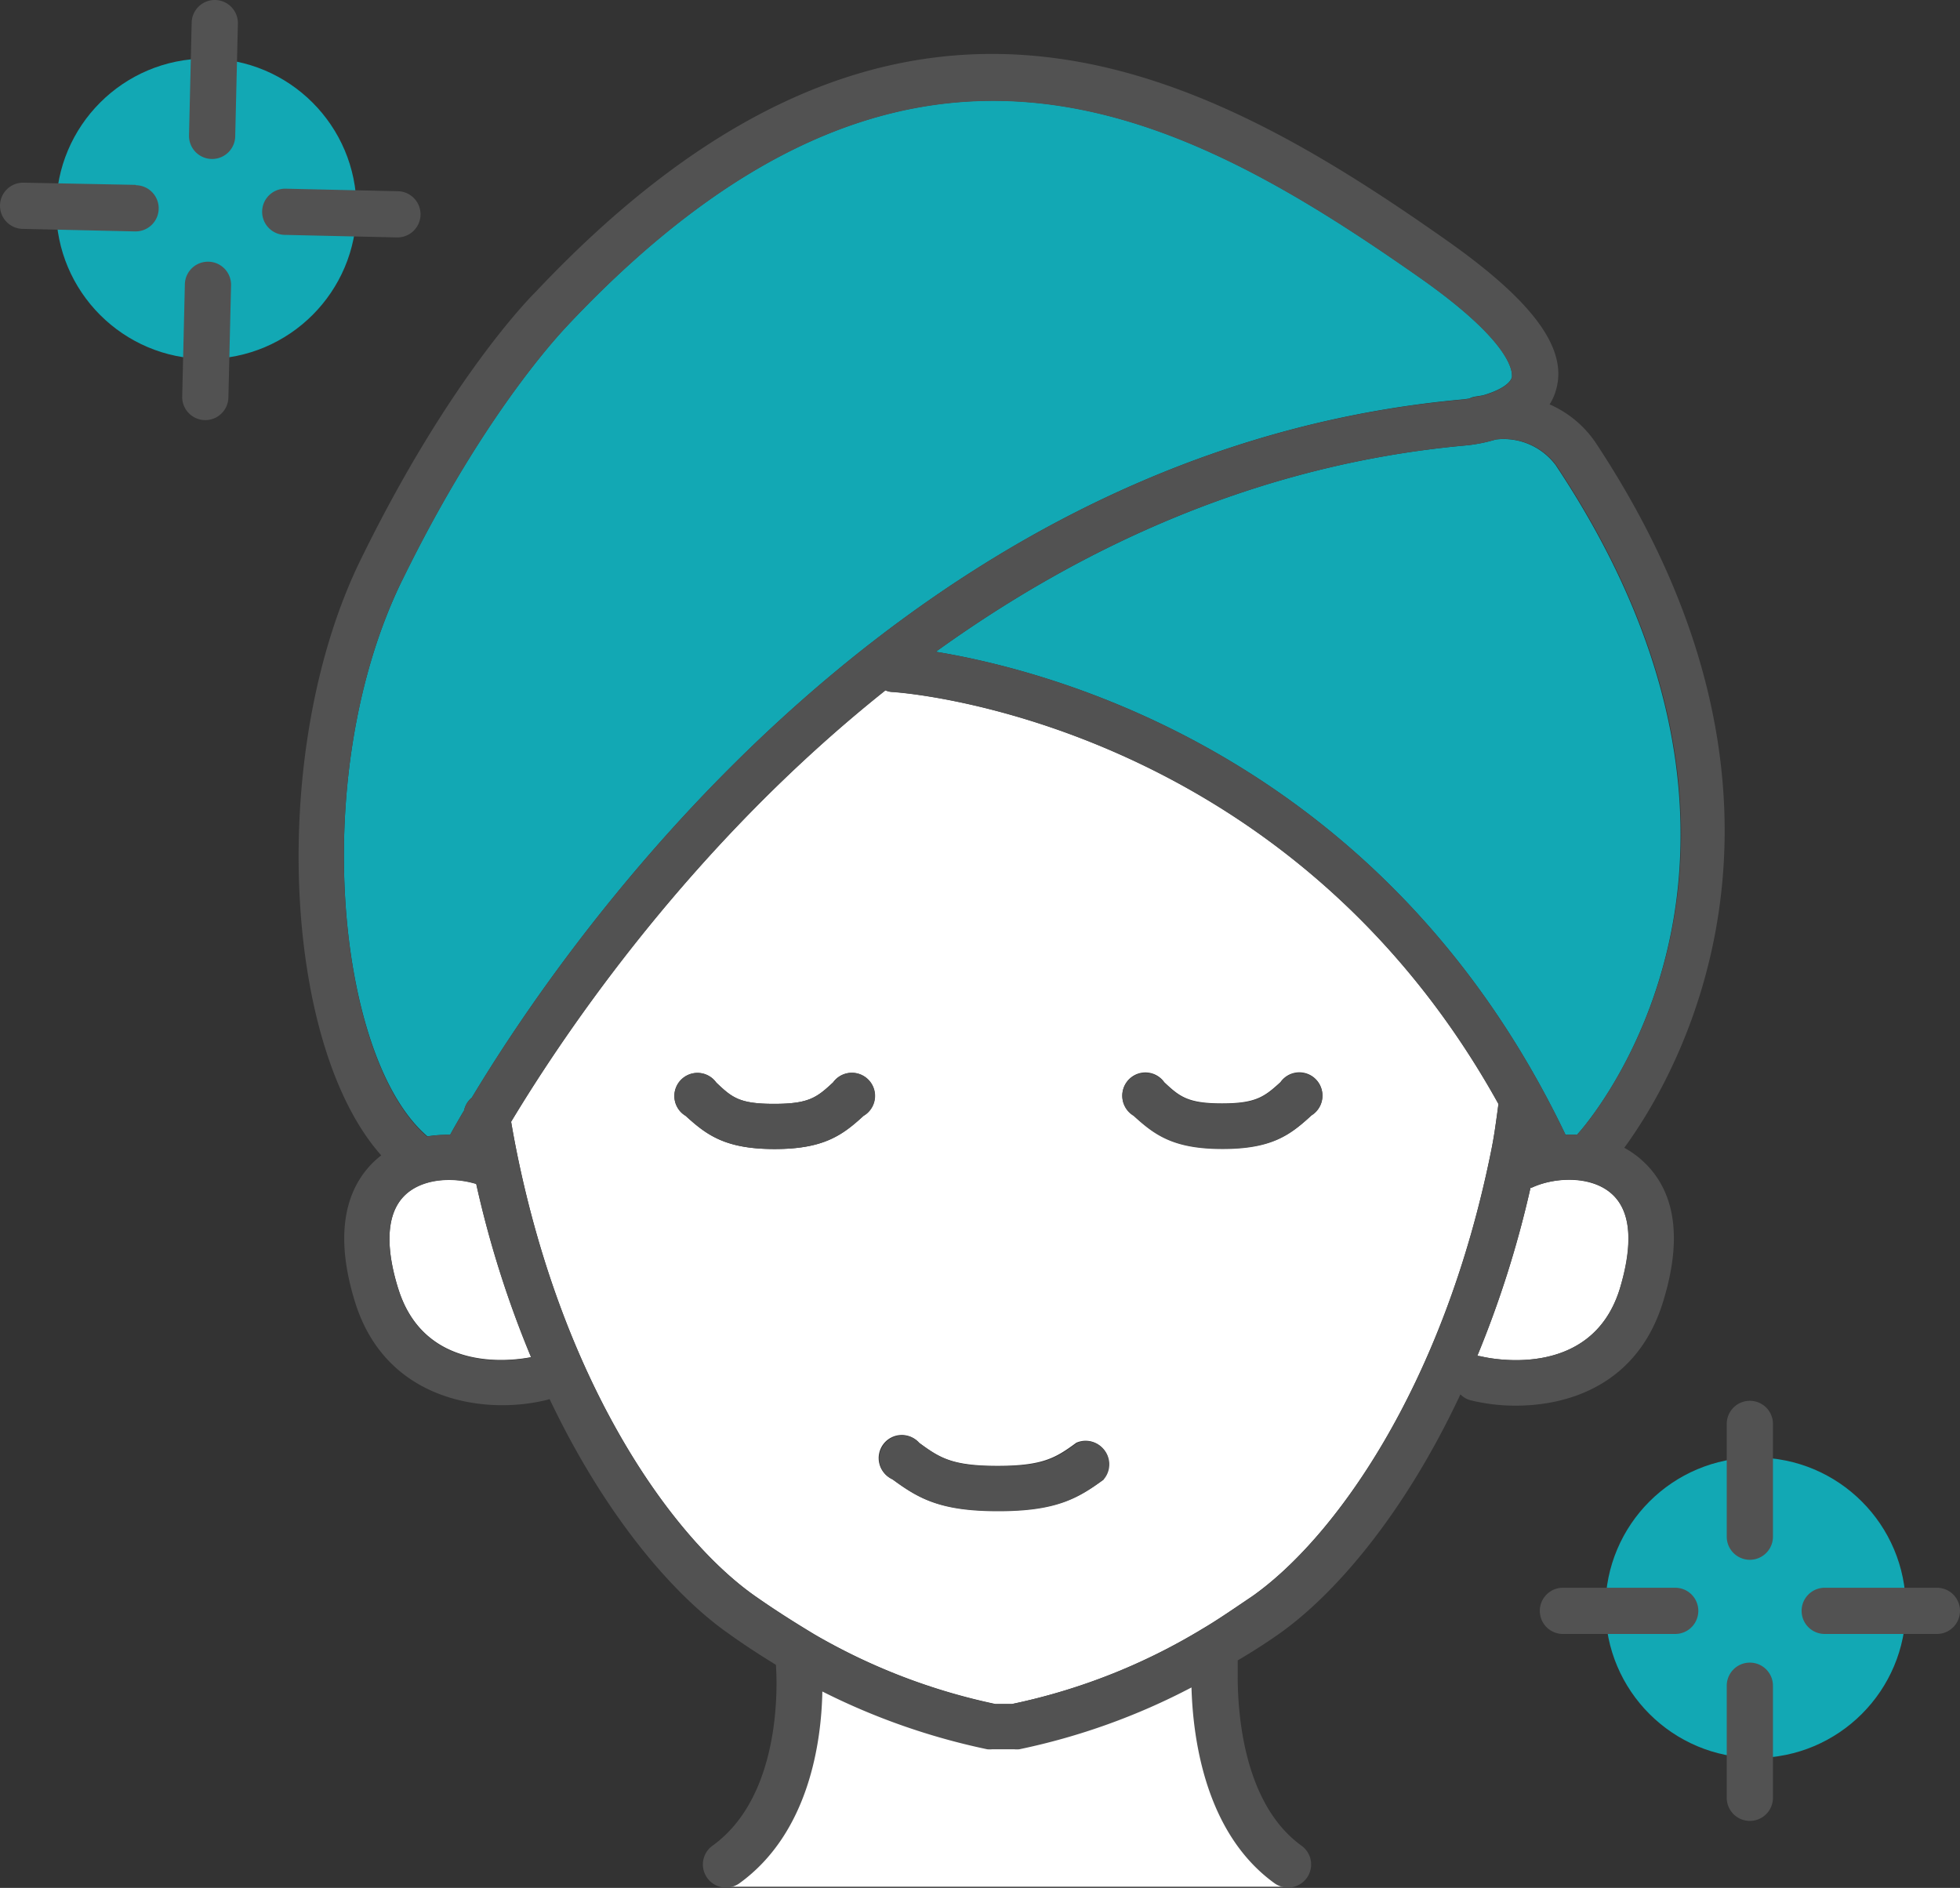 <svg xmlns="http://www.w3.org/2000/svg" viewBox="0 0 169.65 163.4"><rect x="0" y="0" width="169.65" height="163.4" fill="#333333" stroke="none"/><defs><style>.cls-1{fill:#fff;}.cls-2{fill:#12a8b4;}.cls-3{fill:#525252;}</style></defs><g id="レイヤー_2" data-name="レイヤー 2"><g id="レイヤー_9" data-name="レイヤー 9"><path class="cls-1" d="M62.45,163.3h48.79s-7.14-11.78-5.47-20l-18.21,6.07-19-6.07S69.71,159,62.45,163.3Z"/><circle class="cls-2" cx="17.86" cy="18.07" r="13"/><circle class="cls-2" cx="151.96" cy="139.15" r="13"/><path class="cls-1" d="M139.52,103.34c2.09,1.88,1.52,5.52.67,8.25-2.51,8-11.55,5.91-11.93,5.82a2.63,2.63,0,0,0-.39-.06,89.65,89.65,0,0,0,4.6-14.53,1.25,1.25,0,0,0,.25-.09C134.72,101.86,137.78,101.78,139.52,103.34Z"/><path class="cls-2" d="M136.6,98.1a.47.47,0,0,0-.09.12,8.87,8.87,0,0,0-1,0C119.89,65.54,91.07,58.06,81,56.41c12.49-9,27.87-16.26,46-17.87a13.48,13.48,0,0,0,2.46-.5,5.65,5.65,0,0,1,5.21,2.24l.05.08c8.11,12.21,10.74,23,10.74,31.81C145.51,87.91,137.15,97.49,136.6,98.1Z"/><path class="cls-1" d="M129.7,95.54l-.11.83c-.15,1.08-.26,1.93-.51,3.18-4.17,20.72-13.77,33.76-20.73,38.63-1.49,1-2.92,2-4.32,2.82a52.49,52.49,0,0,1-16.42,6.48H86.16a52.81,52.81,0,0,1-15.62-6c-1.66-1-3.35-2.06-5.12-3.3-7-4.87-16.57-17.92-20.73-38.66-.16-.8-.31-1.62-.45-2.44,4.74-7.88,15.64-24,32.4-37.34a1.65,1.65,0,0,0,.59.14C77.58,59.9,111.13,62.05,129.7,95.54Zm-16.23,1a2,2,0,1,0-2.64-2.88c-1.39,1.27-2.14,1.84-5.06,1.84s-3.66-.57-5-1.84a2,2,0,1,0-2.65,2.88c1.84,1.68,3.46,2.87,7.7,2.87S111.64,98.26,113.47,96.58Zm-18,31.48a2,2,0,0,0-2.31-3.15c-1.77,1.3-2.88,2-6.81,2s-5-.68-6.8-2a2,2,0,1,0-2.32,3.15c2.25,1.65,4.1,2.74,9.12,2.74S93.27,129.71,95.52,128.06ZM74.73,96.58a2,2,0,1,0-2.64-2.88C70.69,95,70,95.54,67,95.54S63.37,95,62,93.7a2,2,0,1,0-2.65,2.88c1.84,1.68,3.46,2.87,7.7,2.87S72.9,98.26,74.73,96.58Z"/><path class="cls-2" d="M37,98.35C29.17,91.68,26.63,67,34.79,50.26c7.37-15.09,14.27-22,14.39-22.16,29.22-31,52.42-19,73.69-4.09,8.39,5.89,8,8.36,8,8.62-.18.68-1.33,1.25-2.53,1.59l-.69.11a1.48,1.48,0,0,0-.46.16l-.48.07C106.2,36.38,89.16,45,75.66,55.44,57.59,69.41,45.89,86.6,40.84,95c0,0,0,0,0,0a1.94,1.94,0,0,0-.67,1.11c-.49.82-.89,1.53-1.21,2.11A11,11,0,0,0,37,98.35Z"/><path class="cls-1" d="M35.15,103.34c1.54-1.38,4.11-1.48,6.07-.88a89.29,89.29,0,0,0,4.75,15c-1.9.37-9.25,1.25-11.49-5.91C33.63,108.86,33.06,105.22,35.15,103.34Z"/><path class="cls-3" d="M167.65,137.42h-9.71a2,2,0,0,0,0,4h9.71a2,2,0,0,0,0-4Z"/><path class="cls-3" d="M151.46,143.9a2,2,0,0,0-2,2v9.7a2,2,0,0,0,4,0v-9.7A2,2,0,0,0,151.46,143.9Z"/><path class="cls-3" d="M151.46,121.24a2,2,0,0,0-2,2V133a2,2,0,0,0,4,0v-9.71A2,2,0,0,0,151.46,121.24Z"/><path class="cls-3" d="M135.28,137.42a2,2,0,0,0,0,4H145a2,2,0,0,0,0-4Z"/><path class="cls-3" d="M113.47,96.58a2,2,0,1,0-2.64-2.88c-1.39,1.27-2.14,1.84-5.06,1.84s-3.66-.57-5-1.84a2,2,0,1,0-2.65,2.88c1.84,1.68,3.46,2.87,7.7,2.87S111.64,98.26,113.47,96.58Z"/><path class="cls-3" d="M110.64,141.46c4.87-3.41,10.91-10.4,15.77-20.78a1.81,1.81,0,0,0,.9.52,16.28,16.28,0,0,0,3.89.46c4.65,0,10.52-1.87,12.72-8.9s.22-10.52-1.79-12.33a8.12,8.12,0,0,0-1.54-1.09c4.27-5.82,18.54-29.35-2.54-61.12A9.33,9.33,0,0,0,134.13,35a4.69,4.69,0,0,0,.57-1.31c1-3.58-2.08-7.68-9.53-12.92C103.46,5.49,77.68-8,46.32,25.31c-.3.29-7.43,7.42-15.13,23.19C23.25,64.76,24.41,90.34,33,100a5.71,5.71,0,0,0-.47.39c-2,1.81-3.95,5.41-1.79,12.33s8.07,8.9,12.72,8.9a16.28,16.28,0,0,0,3.89-.46l.22-.07c4.82,10.13,10.75,17,15.54,20.33,1.39,1,2.73,1.86,4.05,2.67.09,1.25.64,11.24-5.48,15.65A2,2,0,0,0,64,163c6.08-4.39,7.1-12.36,7.18-16.6a58.2,58.2,0,0,0,14.27,5,2.12,2.12,0,0,0,.44,0h1.9a2.12,2.12,0,0,0,.44,0,57.14,57.14,0,0,0,14.9-5.35c.13,4.55,1.24,12.65,7.18,16.94a2,2,0,1,0,2.35-3.24c-4.91-3.54-5.53-11.13-5.53-14.69,0-.56,0-1,0-1.35C108.33,143,109.47,142.28,110.64,141.46Zm29.55-29.87c-2.51,8-11.55,5.91-11.93,5.82a2.63,2.63,0,0,0-.39-.06,89.65,89.65,0,0,0,4.6-14.53,1.25,1.25,0,0,0,.25-.09c2-.87,5.06-1,6.8.61C141.61,105.22,141,108.86,140.19,111.59Zm-5.47-71.31.05.08c8.11,12.21,10.74,23,10.74,31.81,0,15.74-8.36,25.32-8.91,25.93a.47.47,0,0,0-.09.12,8.87,8.87,0,0,0-1,0C119.89,65.54,91.07,58.06,81,56.41c12.49-9,27.87-16.26,46-17.87a13.48,13.48,0,0,0,2.46-.5A5.65,5.65,0,0,1,134.72,40.28Zm-99.93,10c7.37-15.09,14.27-22,14.39-22.16,29.22-31,52.42-19,73.69-4.09,8.39,5.89,8,8.36,8,8.62-.18.68-1.33,1.25-2.53,1.59l-.69.11a1.48,1.48,0,0,0-.46.16l-.48.07C106.2,36.38,89.16,45,75.66,55.44,57.59,69.41,45.89,86.6,40.84,95c0,0,0,0,0,0a1.94,1.94,0,0,0-.67,1.11c-.49.82-.89,1.53-1.21,2.11a11,11,0,0,0-2,.15C29.17,91.68,26.63,67,34.79,50.26Zm-.31,61.33c-.85-2.73-1.42-6.37.67-8.25,1.54-1.38,4.11-1.48,6.07-.88a89.29,89.29,0,0,0,4.75,15C44.07,117.87,36.72,118.75,34.48,111.59Zm53.13,35.89H86.16a52.81,52.81,0,0,1-15.62-6c-1.66-1-3.35-2.06-5.12-3.3-7-4.87-16.57-17.92-20.73-38.66-.16-.8-.31-1.62-.45-2.44,4.74-7.88,15.64-24,32.4-37.34a1.65,1.65,0,0,0,.59.14c.35,0,33.9,2.17,52.47,35.66l-.11.83c-.15,1.08-.26,1.93-.51,3.18-4.17,20.72-13.77,33.76-20.73,38.63-1.49,1-2.92,2-4.32,2.82A52.49,52.49,0,0,1,87.61,147.48Z"/><path class="cls-3" d="M93.21,124.91c-1.77,1.3-2.88,2-6.81,2s-5-.68-6.8-2a2,2,0,1,0-2.32,3.15c2.25,1.65,4.1,2.74,9.12,2.74s6.87-1.09,9.12-2.74a2,2,0,0,0-2.31-3.15Z"/><path class="cls-3" d="M72.09,93.7C70.69,95,70,95.54,67,95.54S63.37,95,62,93.7a2,2,0,1,0-2.65,2.88c1.84,1.68,3.46,2.87,7.7,2.87s5.87-1.19,7.7-2.87a2,2,0,1,0-2.64-2.88Z"/><path class="cls-3" d="M24.69,16.33a2,2,0,0,0-2,2,2,2,0,0,0,2,2l9.71.22h0a2,2,0,0,0,0-4Z"/><path class="cls-3" d="M18.59,0h0a2,2,0,0,0-2,2l-.23,9.71a2,2,0,0,0,2,2.05h0a2,2,0,0,0,2-2l.23-9.71A2,2,0,0,0,18.59,0Z"/><path class="cls-3" d="M18.07,22.65H18a2,2,0,0,0-2,2l-.23,9.71a2,2,0,0,0,2,2h0a2,2,0,0,0,2-2L20,24.7A2,2,0,0,0,18.07,22.65Z"/><path class="cls-3" d="M11.75,16,2,15.81a2,2,0,0,0-2,2,2,2,0,0,0,2,2l9.71.22h0a2,2,0,0,0,.05-4Z"/></g></g></svg>